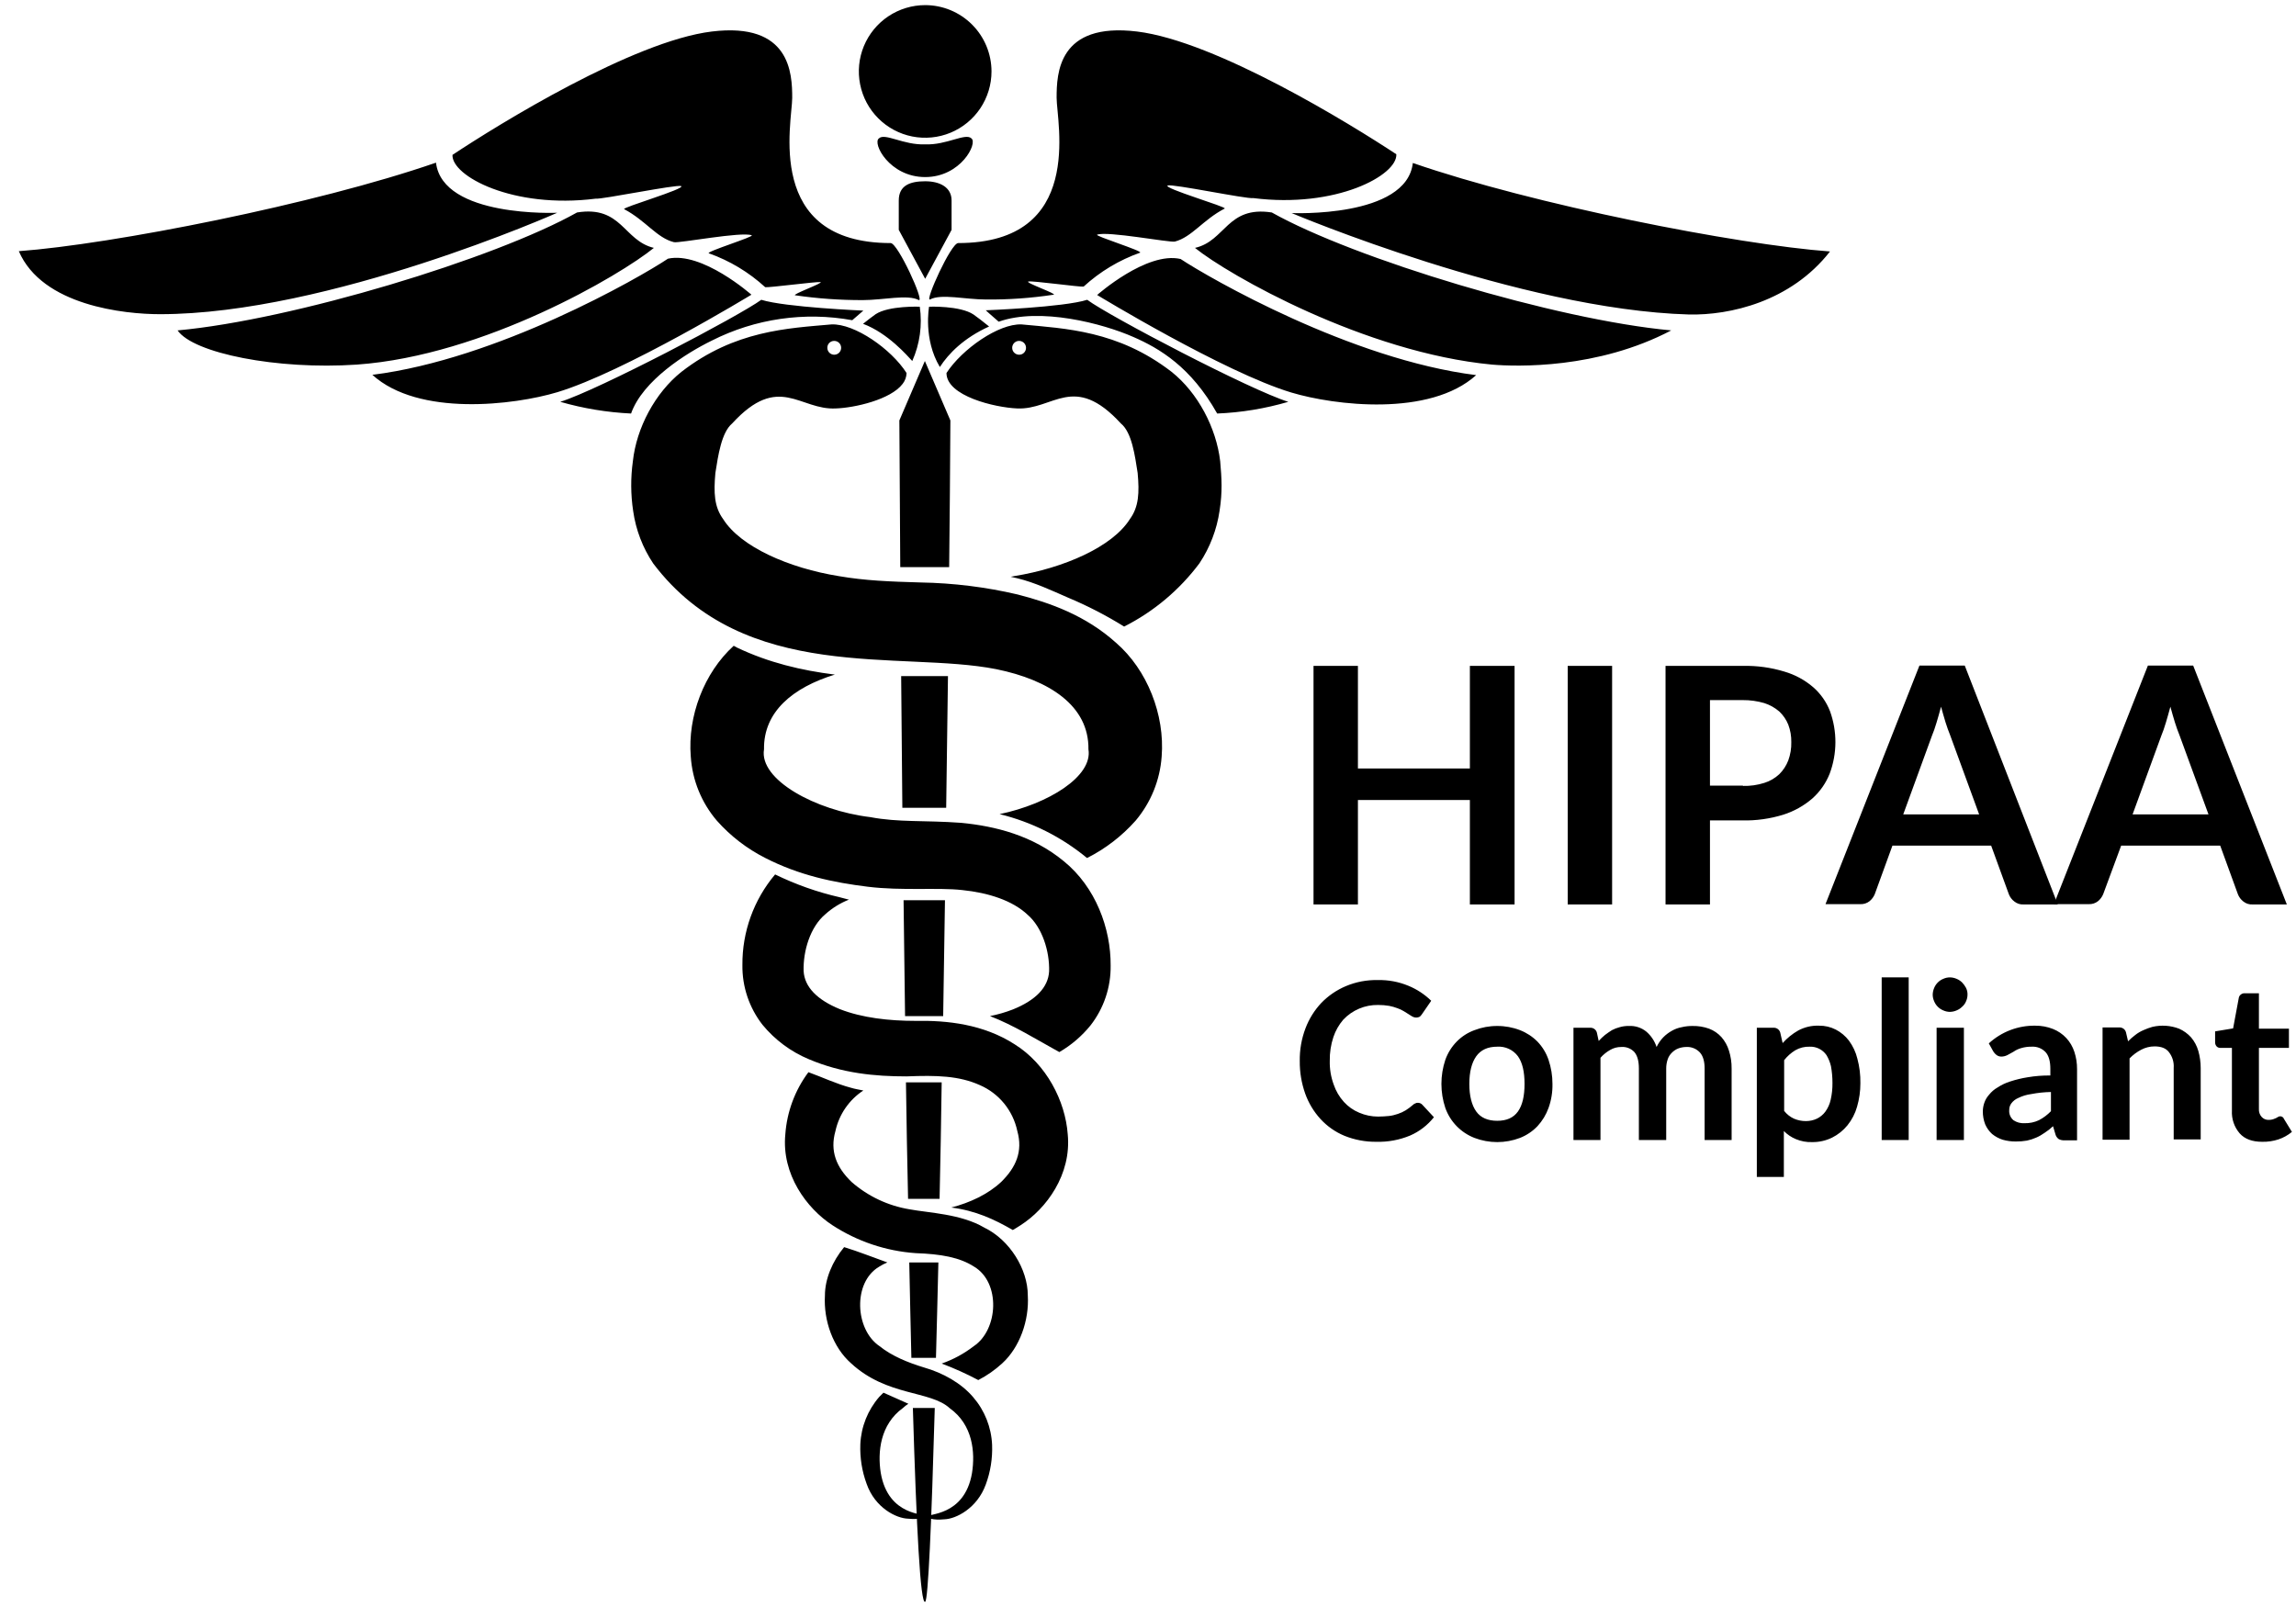 <svg width="100" height="70" viewBox="0 0 100 70" fill="none" xmlns="http://www.w3.org/2000/svg">
<g clip-path="url(#clip0_995_8869)">
<path d="M24.27 9.268C24.27 9.268 14.323 13.686 6.964 13.686C5.434 13.686 1.84 13.32 0.82 10.941C4.885 10.641 13.748 8.902 18.989 7.085C19.277 9.491 24.27 9.268 24.27 9.268ZM25.132 9.255C21.551 11.268 12.754 13.935 7.735 14.392C8.415 15.386 12.075 16.117 15.538 15.882C21.093 15.49 27.041 11.974 28.479 10.798C27.158 10.484 27.08 8.942 25.132 9.255ZM29.093 11.268C27.838 12.105 21.669 15.647 16.218 16.327C18.231 18.157 22.401 17.647 24.27 17.085C27.185 16.209 32.727 12.837 32.727 12.837C32.727 12.837 30.583 10.941 29.093 11.268ZM33.158 13.059C32.191 13.765 26.047 16.993 24.401 17.503C25.405 17.792 26.441 17.963 27.485 18.013C27.995 16.575 29.877 15.386 31.001 14.837C32.889 13.881 35.037 13.569 37.119 13.948C37.419 13.686 37.602 13.53 37.602 13.53C37.602 13.53 34.204 13.386 33.158 13.059ZM38.138 13.686C37.994 13.791 37.798 13.935 37.589 14.105C38.674 14.51 39.524 15.503 39.733 15.725C40.063 14.983 40.176 14.163 40.06 13.36C40.06 13.36 38.713 13.307 38.138 13.686ZM38.792 10.588C33.263 10.588 34.504 5.321 34.504 4.262C34.504 3.203 34.426 0.955 31.001 1.373C27.577 1.792 21.721 5.412 19.708 6.746C19.656 7.661 22.335 9.111 25.943 8.654C26.204 8.693 29.459 8.027 29.668 8.105C29.877 8.223 27.054 9.046 27.185 9.111C28.126 9.608 28.609 10.366 29.354 10.549C29.577 10.601 32.308 10.079 32.74 10.249C32.884 10.301 30.727 10.967 30.871 11.033C31.781 11.355 32.616 11.858 33.328 12.51C33.485 12.536 35.563 12.262 35.733 12.288C35.903 12.314 34.452 12.837 34.635 12.863C35.613 13.006 36.601 13.076 37.589 13.072C38.465 13.072 39.537 12.811 40.02 13.072C40.269 13.137 39.105 10.588 38.792 10.588ZM79.704 10.954C75.639 10.654 66.777 8.915 61.535 7.099C61.261 9.504 56.255 9.281 56.255 9.281C56.255 9.281 66.202 13.49 73.561 13.699C75.325 13.739 77.992 13.15 79.704 10.954ZM72.789 14.392C67.77 13.935 58.973 11.268 55.392 9.255C53.444 8.955 53.379 10.497 52.046 10.798C53.497 11.974 59.444 15.359 64.986 15.882C66.058 15.974 69.587 16.078 72.789 14.392ZM47.785 12.85C47.785 12.85 53.327 16.222 56.242 17.098C58.111 17.66 62.267 18.17 64.293 16.34C58.843 15.66 52.686 12.118 51.418 11.281C49.941 10.941 47.785 12.85 47.785 12.85ZM42.935 13.516C42.935 13.516 43.144 13.713 43.497 14.013C45.301 13.373 48.033 14.091 49.366 14.68C50.503 15.176 51.876 15.987 53.013 18.013C54.062 17.97 55.103 17.799 56.111 17.503C54.464 16.993 48.321 13.778 47.353 13.059C46.321 13.386 42.935 13.516 42.935 13.516ZM40.465 13.36C40.465 13.36 40.203 14.771 40.935 15.987C41.314 15.399 41.981 14.719 43.079 14.222C42.804 14 42.569 13.817 42.399 13.699C41.811 13.307 40.465 13.36 40.465 13.36ZM49.523 1.373C46.085 0.955 46.02 3.203 46.02 4.262C46.02 5.321 47.262 10.588 41.733 10.588C41.419 10.588 40.269 13.137 40.504 13.046C40.988 12.784 42.059 13.046 42.935 13.046C43.924 13.056 44.912 12.986 45.889 12.837C46.072 12.811 44.608 12.301 44.791 12.262C44.974 12.222 47.039 12.51 47.196 12.484C47.908 11.831 48.744 11.329 49.654 11.007C49.811 10.941 47.654 10.275 47.785 10.223C48.216 10.053 50.948 10.575 51.17 10.523C51.915 10.327 52.399 9.569 53.34 9.085C53.47 9.02 50.634 8.196 50.856 8.079C51.065 8 54.32 8.68 54.581 8.628C58.189 9.085 60.869 7.634 60.816 6.719C58.816 5.399 52.961 1.792 49.523 1.373ZM42.674 47.266C43.086 47.444 43.45 47.719 43.734 48.067C44.018 48.415 44.215 48.826 44.308 49.266C44.556 50.154 44.255 50.847 43.602 51.488C43.027 52.024 42.242 52.39 41.432 52.599C42.478 52.73 43.301 53.109 44.112 53.579C44.229 53.514 44.347 53.435 44.451 53.37C45.575 52.651 46.673 51.161 46.504 49.41C46.399 47.959 45.575 46.351 44.19 45.488C42.831 44.612 41.249 44.443 39.877 44.469C38.726 44.469 37.55 44.338 36.583 43.959C35.589 43.554 35.04 42.992 35.001 42.299C34.975 41.423 35.289 40.377 35.942 39.828C36.245 39.554 36.595 39.337 36.975 39.188C36.844 39.149 36.7 39.123 36.57 39.083C35.598 38.861 34.655 38.527 33.759 38.09C32.828 39.193 32.323 40.594 32.335 42.037C32.322 42.979 32.631 43.896 33.21 44.639C33.752 45.298 34.448 45.815 35.236 46.142C36.687 46.756 38.112 46.887 39.484 46.887C40.805 46.834 41.772 46.861 42.674 47.266ZM42.386 60.86C41.863 60.245 41.066 59.801 40.243 59.566C39.55 59.356 38.844 59.069 38.308 58.638C37.236 57.919 37.132 55.853 38.295 55.174C38.407 55.102 38.525 55.041 38.648 54.991C38.02 54.769 37.406 54.52 36.766 54.324C36.256 54.938 35.929 55.71 35.929 56.429C35.864 57.527 36.282 58.69 37.066 59.383C38.635 60.834 40.517 60.559 41.367 61.343C42.373 62.062 42.478 63.265 42.334 64.167C42.007 66.088 40.334 65.918 40.413 66.062C40.373 66.114 40.608 66.232 41.131 66.18C41.628 66.166 42.556 65.709 42.935 64.663C43.139 64.112 43.232 63.526 43.21 62.938C43.177 62.172 42.887 61.44 42.386 60.86ZM38.36 64.154C38.217 63.252 38.334 62.049 39.328 61.33C39.4 61.262 39.479 61.201 39.563 61.147C39.197 60.99 38.844 60.821 38.478 60.664L38.295 60.847C37.795 61.422 37.504 62.15 37.471 62.912C37.449 63.499 37.542 64.086 37.746 64.637C38.112 65.683 39.04 66.14 39.55 66.153C40.073 66.206 40.308 66.088 40.269 66.036C40.36 65.918 38.687 66.088 38.36 64.154ZM44.765 56.429C44.765 55.291 43.981 54.011 42.87 53.474C41.85 52.873 40.452 52.834 39.615 52.677C38.68 52.523 37.806 52.111 37.092 51.488C36.426 50.847 36.138 50.141 36.387 49.266C36.546 48.541 36.982 47.908 37.602 47.501C37.419 47.462 37.236 47.436 37.066 47.383C36.426 47.214 35.825 46.926 35.21 46.704C34.623 47.491 34.274 48.43 34.204 49.41C34.034 51.148 35.132 52.638 36.256 53.37C37.34 54.076 38.586 54.495 39.877 54.586C40.988 54.625 41.798 54.769 42.425 55.174C43.589 55.867 43.484 57.919 42.412 58.638C41.99 58.964 41.518 59.22 41.014 59.396C41.56 59.601 42.093 59.841 42.608 60.115C42.988 59.919 43.34 59.672 43.654 59.383C44.412 58.69 44.831 57.514 44.765 56.429ZM46.334 37.515C44.974 36.391 43.353 35.986 41.863 35.842C40.256 35.724 39.145 35.829 37.903 35.593C35.511 35.306 33.053 33.959 33.276 32.639C33.249 31.005 34.531 29.947 36.361 29.385C34.897 29.202 33.472 28.862 32.099 28.208C32.05 28.185 32.002 28.159 31.956 28.13C30.662 29.306 29.943 31.201 30.086 32.953C30.153 33.984 30.552 34.965 31.224 35.75C31.817 36.418 32.531 36.968 33.328 37.371C34.805 38.129 36.308 38.443 37.798 38.626C39.288 38.809 40.844 38.652 41.903 38.77C43.053 38.887 44.099 39.227 44.752 39.842C45.392 40.39 45.719 41.436 45.693 42.312C45.654 43.005 45.118 43.567 44.112 43.972C43.79 44.097 43.457 44.193 43.118 44.26C44.164 44.665 45.118 45.266 46.138 45.828C46.658 45.526 47.119 45.132 47.497 44.665C48.076 43.922 48.385 43.005 48.373 42.063C48.386 40.443 47.719 38.639 46.334 37.515ZM40.282 15.725L39.171 18.314C39.184 20.352 39.197 22.496 39.21 24.705H41.34C41.367 22.496 41.38 20.352 41.393 18.314L40.282 15.725ZM40.295 12.144L41.445 10.013V8.732C41.445 8.157 40.935 7.896 40.295 7.896C39.654 7.896 39.145 8.066 39.145 8.732V10.013L40.295 12.144ZM39.249 29.45C39.262 31.345 39.288 33.267 39.301 35.188H41.21C41.236 33.267 41.262 31.345 41.288 29.45H39.249ZM39.354 39.214C39.38 40.913 39.393 42.599 39.419 44.26H41.079C41.105 42.599 41.131 40.913 41.157 39.214H39.354ZM40.922 52.22C40.962 50.586 40.988 48.887 41.014 47.148H39.458C39.484 48.887 39.511 50.586 39.55 52.22H40.922ZM40.765 59.147C40.805 57.84 40.831 56.455 40.87 54.991H39.602C39.628 56.455 39.667 57.84 39.694 59.147H40.765ZM39.759 61.33C39.916 66.572 40.086 69.892 40.295 69.774C40.425 69.696 40.569 66.415 40.713 61.33H39.759ZM40.295 0.223C39.724 0.223 39.165 0.393 38.69 0.71C38.215 1.027 37.845 1.479 37.626 2.006C37.407 2.534 37.35 3.115 37.462 3.675C37.573 4.236 37.848 4.75 38.252 5.154C38.656 5.558 39.171 5.834 39.731 5.945C40.292 6.056 40.873 5.999 41.4 5.781C41.928 5.562 42.379 5.192 42.697 4.717C43.014 4.242 43.184 3.683 43.184 3.112C43.183 2.346 42.879 1.611 42.337 1.07C41.795 0.528 41.061 0.223 40.295 0.223ZM40.295 6.288C39.354 6.327 38.543 5.778 38.282 6.027C37.981 6.236 38.739 7.713 40.295 7.713C41.85 7.713 42.595 6.236 42.308 6.027C42.046 5.778 41.223 6.327 40.295 6.288ZM50.595 32.953C50.522 33.983 50.124 34.962 49.458 35.75C48.864 36.418 48.15 36.968 47.353 37.371H47.34C46.233 36.456 44.932 35.803 43.536 35.463C45.667 35.018 47.602 33.816 47.406 32.639C47.432 30.744 45.706 29.62 43.393 29.149C39.236 28.326 32.439 29.816 28.453 24.548C27.992 23.861 27.693 23.08 27.577 22.261C27.468 21.542 27.464 20.811 27.564 20.091C27.721 18.64 28.531 17.111 29.681 16.196C32.008 14.392 34.308 14.301 36.217 14.131C37.223 14.091 38.818 15.203 39.484 16.248C39.48 16.419 39.42 16.584 39.315 16.719C38.792 17.412 37.21 17.765 36.413 17.791C34.831 17.882 33.929 16.222 31.89 18.444C31.42 18.836 31.276 19.856 31.158 20.601C31.08 21.464 31.106 22.078 31.498 22.614C32.256 23.816 34.347 24.744 36.543 25.097C37.681 25.293 38.752 25.333 40.099 25.372C41.521 25.396 42.936 25.571 44.321 25.895C45.745 26.261 47.288 26.81 48.608 27.999C49.967 29.175 50.739 31.136 50.595 32.953ZM36.034 15.15C36.034 15.21 36.051 15.268 36.084 15.317C36.117 15.367 36.164 15.405 36.219 15.428C36.274 15.451 36.335 15.457 36.393 15.445C36.451 15.434 36.505 15.405 36.547 15.363C36.589 15.321 36.618 15.267 36.629 15.209C36.641 15.151 36.635 15.09 36.612 15.035C36.589 14.98 36.551 14.933 36.501 14.9C36.452 14.867 36.394 14.85 36.334 14.85C36.295 14.849 36.255 14.856 36.218 14.871C36.182 14.886 36.148 14.908 36.12 14.936C36.092 14.964 36.07 14.998 36.055 15.034C36.04 15.071 36.033 15.111 36.034 15.15ZM53.117 22.248C52.998 23.066 52.699 23.847 52.242 24.535C51.376 25.695 50.253 26.639 48.961 27.293C48.185 26.811 47.372 26.391 46.53 26.038C45.811 25.725 45.066 25.372 44.308 25.189C44.216 25.163 44.112 25.15 44.02 25.123C44.072 25.11 44.125 25.11 44.164 25.097C46.347 24.744 48.451 23.816 49.209 22.614C49.601 22.078 49.628 21.464 49.549 20.601C49.431 19.856 49.301 18.836 48.817 18.444C46.765 16.209 45.876 17.869 44.295 17.791C43.34 17.751 41.223 17.255 41.223 16.248C41.903 15.203 43.497 14.091 44.491 14.131C46.399 14.314 48.686 14.392 51.026 16.196C52.176 17.111 52.974 18.64 53.144 20.091C53.209 20.836 53.248 21.411 53.117 22.248ZM44.687 15.15C44.687 15.091 44.669 15.033 44.636 14.983C44.603 14.934 44.556 14.895 44.501 14.873C44.446 14.85 44.386 14.844 44.327 14.855C44.269 14.867 44.215 14.896 44.173 14.938C44.131 14.98 44.103 15.033 44.091 15.092C44.08 15.15 44.086 15.21 44.108 15.265C44.131 15.32 44.17 15.367 44.219 15.4C44.269 15.433 44.327 15.451 44.386 15.451C44.426 15.452 44.465 15.444 44.502 15.43C44.539 15.415 44.572 15.393 44.6 15.364C44.628 15.336 44.65 15.303 44.665 15.266C44.68 15.229 44.687 15.19 44.687 15.15ZM65.966 29.006V39.397H64.019V34.848H59.143V39.397H57.209V29.006H59.143V33.476H64.019V29.006H65.966ZM70.214 39.397H68.28V29.006H70.214V39.397ZM75.913 29.006C76.524 28.992 77.133 29.076 77.717 29.254C78.179 29.389 78.607 29.62 78.972 29.934C79.297 30.218 79.548 30.577 79.704 30.979C80.022 31.858 80.018 32.822 79.691 33.698C79.526 34.114 79.267 34.486 78.933 34.783C78.562 35.102 78.131 35.342 77.665 35.489C77.09 35.666 76.489 35.75 75.887 35.737H74.476V39.397H72.541V29.006H75.913ZM75.913 34.234C76.228 34.242 76.541 34.198 76.841 34.103C77.085 34.028 77.308 33.898 77.495 33.724C77.667 33.554 77.8 33.349 77.887 33.123C77.98 32.868 78.025 32.597 78.018 32.326C78.023 32.067 77.979 31.809 77.887 31.567C77.8 31.349 77.666 31.153 77.495 30.992C77.304 30.827 77.082 30.703 76.841 30.626C76.536 30.537 76.219 30.493 75.9 30.496H74.476V34.221H75.913V34.234ZM89.625 39.397H88.135C87.988 39.406 87.843 39.359 87.73 39.266C87.624 39.186 87.542 39.077 87.494 38.953L86.723 36.835H82.423L81.652 38.953C81.603 39.069 81.527 39.172 81.429 39.253C81.315 39.345 81.171 39.391 81.024 39.384H79.508L83.599 28.992H85.573L89.625 39.397ZM86.2 35.476L84.932 32.012C84.867 31.855 84.802 31.672 84.736 31.463C84.671 31.254 84.606 31.018 84.54 30.783C84.475 31.032 84.41 31.254 84.344 31.476C84.279 31.698 84.213 31.881 84.148 32.038L82.893 35.476H86.2Z" fill="black"/>
<path d="M99.601 39.397H98.111C97.964 39.406 97.819 39.36 97.705 39.267C97.599 39.186 97.518 39.077 97.47 38.953L96.699 36.835H92.385L91.601 38.953C91.552 39.069 91.476 39.173 91.379 39.253C91.264 39.345 91.12 39.391 90.974 39.384H89.457L93.549 28.993H95.522L99.601 39.397ZM96.189 35.476L94.921 32.012C94.856 31.855 94.79 31.672 94.725 31.463C94.66 31.254 94.594 31.019 94.529 30.783C94.464 31.032 94.398 31.254 94.333 31.476C94.268 31.698 94.202 31.881 94.137 32.038L92.882 35.476H96.189ZM61.76 48.037C61.829 48.038 61.895 48.066 61.943 48.116L62.453 48.665C62.179 49.011 61.825 49.285 61.42 49.462C60.953 49.657 60.449 49.75 59.943 49.736C59.469 49.741 58.998 49.652 58.557 49.475C58.16 49.31 57.803 49.06 57.512 48.743C57.218 48.421 56.991 48.043 56.845 47.632C56.685 47.179 56.605 46.701 56.61 46.22C56.602 45.734 56.686 45.25 56.858 44.796C57.013 44.383 57.249 44.005 57.551 43.684C57.855 43.371 58.22 43.122 58.623 42.953C59.061 42.77 59.533 42.68 60.008 42.691C60.465 42.68 60.919 42.765 61.342 42.94C61.712 43.092 62.049 43.314 62.335 43.593L61.93 44.181C61.903 44.219 61.873 44.254 61.838 44.286C61.79 44.312 61.736 44.325 61.681 44.325C61.627 44.325 61.573 44.312 61.525 44.286C61.472 44.26 61.42 44.22 61.355 44.181C61.289 44.142 61.224 44.103 61.146 44.05C61.059 43.997 60.967 43.953 60.871 43.92C60.753 43.874 60.63 43.839 60.505 43.815C60.345 43.788 60.184 43.775 60.022 43.776C59.738 43.771 59.457 43.825 59.196 43.936C58.934 44.046 58.699 44.21 58.505 44.416C58.313 44.639 58.167 44.896 58.074 45.175C57.964 45.508 57.911 45.857 57.917 46.207C57.908 46.559 57.966 46.909 58.087 47.24C58.181 47.52 58.333 47.779 58.531 47.998C58.716 48.202 58.944 48.363 59.198 48.468C59.458 48.58 59.738 48.638 60.022 48.638C60.191 48.638 60.348 48.625 60.492 48.612C60.626 48.597 60.758 48.566 60.884 48.521C61.003 48.482 61.117 48.429 61.224 48.364C61.335 48.294 61.44 48.215 61.538 48.129C61.567 48.099 61.603 48.077 61.642 48.063C61.678 48.042 61.719 48.033 61.76 48.037ZM65.211 44.691C65.55 44.689 65.888 44.751 66.204 44.874C66.489 44.985 66.747 45.154 66.962 45.371C67.18 45.598 67.345 45.87 67.446 46.168C67.559 46.505 67.617 46.858 67.616 47.214C67.623 47.57 67.566 47.924 67.446 48.259C67.34 48.555 67.175 48.826 66.962 49.057C66.749 49.279 66.49 49.453 66.204 49.566C65.564 49.81 64.857 49.81 64.217 49.566C63.927 49.453 63.664 49.279 63.446 49.057C63.224 48.83 63.055 48.558 62.949 48.259C62.723 47.581 62.723 46.847 62.949 46.168C63.055 45.869 63.224 45.597 63.446 45.371C63.663 45.149 63.926 44.98 64.217 44.874C64.534 44.751 64.871 44.689 65.211 44.691ZM65.211 48.821C65.616 48.821 65.916 48.691 66.113 48.416C66.309 48.142 66.4 47.736 66.4 47.214C66.4 46.691 66.309 46.286 66.113 46.011C66.009 45.871 65.873 45.76 65.715 45.687C65.557 45.614 65.384 45.582 65.211 45.593C64.792 45.593 64.492 45.737 64.296 46.011C64.1 46.286 63.995 46.691 63.995 47.214C63.995 47.736 64.1 48.142 64.296 48.416C64.492 48.691 64.805 48.821 65.211 48.821ZM68.531 49.658V44.769H69.25C69.316 44.763 69.383 44.781 69.438 44.819C69.493 44.858 69.533 44.914 69.55 44.979L69.629 45.344C69.714 45.251 69.805 45.163 69.903 45.083C70.008 45.005 70.099 44.939 70.204 44.874C70.311 44.817 70.426 44.773 70.544 44.743C70.675 44.705 70.812 44.687 70.949 44.691C71.224 44.676 71.494 44.765 71.707 44.939C71.913 45.117 72.066 45.348 72.151 45.606C72.224 45.452 72.321 45.311 72.439 45.188C72.55 45.074 72.678 44.977 72.818 44.9C72.951 44.823 73.097 44.77 73.249 44.743C73.403 44.706 73.561 44.689 73.72 44.691C73.965 44.686 74.208 44.726 74.439 44.809C74.644 44.887 74.827 45.012 74.975 45.175C75.124 45.345 75.236 45.546 75.302 45.763C75.383 46.016 75.422 46.281 75.419 46.547V49.658H74.243V46.547C74.243 46.233 74.177 45.998 74.034 45.841C73.957 45.76 73.864 45.696 73.76 45.656C73.656 45.615 73.544 45.598 73.432 45.606C73.316 45.608 73.201 45.63 73.093 45.671C72.989 45.712 72.895 45.775 72.818 45.854C72.735 45.934 72.672 46.033 72.635 46.142C72.591 46.272 72.569 46.409 72.57 46.547V49.658H71.38V46.547C71.38 46.22 71.315 45.985 71.184 45.828C71.111 45.75 71.022 45.689 70.922 45.651C70.823 45.612 70.716 45.597 70.609 45.606C70.439 45.604 70.272 45.65 70.125 45.737C69.968 45.826 69.827 45.941 69.707 46.077V49.658H68.531ZM77.641 45.436C77.837 45.218 78.066 45.032 78.321 44.887C78.598 44.739 78.909 44.666 79.223 44.678C79.477 44.674 79.728 44.732 79.955 44.848C80.18 44.964 80.377 45.129 80.53 45.331C80.703 45.566 80.828 45.833 80.896 46.116C80.99 46.465 81.034 46.826 81.027 47.188C81.028 47.532 80.979 47.876 80.883 48.207C80.8 48.503 80.657 48.779 80.465 49.017C80.283 49.241 80.055 49.424 79.798 49.553C79.526 49.687 79.225 49.754 78.922 49.749C78.68 49.758 78.439 49.713 78.216 49.619C78.02 49.538 77.842 49.418 77.694 49.266V51.266H76.517V44.769H77.236C77.303 44.763 77.369 44.781 77.424 44.819C77.479 44.858 77.519 44.914 77.537 44.979L77.641 45.436ZM77.707 48.39C77.821 48.536 77.969 48.653 78.138 48.73C78.299 48.798 78.472 48.834 78.648 48.834C78.815 48.835 78.98 48.8 79.131 48.73C79.275 48.66 79.401 48.557 79.497 48.429C79.611 48.273 79.692 48.095 79.733 47.907C79.788 47.666 79.814 47.421 79.811 47.175C79.812 46.929 79.79 46.684 79.746 46.443C79.706 46.272 79.64 46.109 79.55 45.959C79.468 45.841 79.359 45.746 79.231 45.682C79.103 45.618 78.961 45.587 78.818 45.593C78.598 45.586 78.381 45.64 78.19 45.75C78.005 45.864 77.841 46.01 77.707 46.181V48.39ZM83.131 42.574V49.658H81.955V42.574H83.131ZM85.693 43.332C85.692 43.431 85.669 43.529 85.628 43.619C85.591 43.71 85.533 43.791 85.458 43.854C85.39 43.921 85.31 43.975 85.222 44.011C85.128 44.053 85.025 44.075 84.922 44.077C84.822 44.075 84.725 44.053 84.634 44.011C84.546 43.975 84.466 43.922 84.399 43.854C84.332 43.787 84.278 43.707 84.242 43.619C84.201 43.529 84.178 43.431 84.177 43.332C84.178 43.228 84.201 43.126 84.242 43.031C84.278 42.943 84.332 42.863 84.399 42.796C84.466 42.728 84.546 42.675 84.634 42.639C84.725 42.597 84.822 42.575 84.922 42.574C85.025 42.575 85.128 42.597 85.222 42.639C85.31 42.675 85.39 42.729 85.458 42.796C85.525 42.866 85.582 42.945 85.628 43.031C85.674 43.124 85.697 43.227 85.693 43.332ZM85.536 44.769V49.658H84.347V44.769H85.536ZM86.621 45.449C87.173 44.942 87.898 44.666 88.647 44.678C88.911 44.676 89.173 44.725 89.418 44.822C89.636 44.909 89.833 45.043 89.993 45.214C90.153 45.386 90.273 45.592 90.346 45.815C90.427 46.06 90.466 46.316 90.464 46.573V49.671H89.928C89.838 49.678 89.747 49.66 89.667 49.619C89.596 49.568 89.545 49.494 89.523 49.41L89.418 49.057C89.306 49.164 89.183 49.261 89.052 49.344C88.938 49.426 88.815 49.497 88.686 49.553C88.556 49.611 88.42 49.654 88.281 49.684C88.121 49.712 87.96 49.725 87.797 49.723C87.603 49.725 87.409 49.698 87.222 49.645C87.056 49.591 86.901 49.507 86.765 49.397C86.636 49.28 86.534 49.137 86.464 48.978C86.393 48.795 86.358 48.6 86.36 48.403C86.362 48.279 86.384 48.155 86.425 48.037C86.47 47.906 86.541 47.786 86.634 47.684C86.735 47.557 86.859 47.45 87 47.371C87.17 47.258 87.355 47.17 87.549 47.109C87.797 47.028 88.05 46.967 88.307 46.926C88.635 46.87 88.968 46.844 89.301 46.848V46.56C89.301 46.233 89.235 45.985 89.091 45.828C89.014 45.748 88.921 45.685 88.817 45.644C88.713 45.604 88.602 45.586 88.49 45.593C88.331 45.59 88.172 45.612 88.02 45.658C87.903 45.692 87.792 45.745 87.693 45.815C87.601 45.867 87.51 45.92 87.431 45.959C87.35 46 87.261 46.023 87.17 46.024C87.095 46.025 87.022 46.002 86.961 45.959C86.903 45.916 86.855 45.863 86.817 45.802L86.621 45.449ZM89.327 47.567C89.037 47.572 88.748 47.603 88.464 47.658C88.269 47.683 88.079 47.741 87.902 47.828C87.782 47.878 87.678 47.959 87.601 48.063C87.54 48.147 87.508 48.248 87.51 48.351C87.503 48.434 87.515 48.518 87.547 48.595C87.579 48.673 87.629 48.741 87.693 48.795C87.835 48.891 88.005 48.937 88.177 48.926C88.393 48.932 88.608 48.887 88.804 48.795C88.998 48.694 89.175 48.561 89.327 48.403V47.567ZM92.686 45.358C92.784 45.259 92.889 45.167 93 45.083C93.108 44.998 93.226 44.928 93.353 44.874C93.48 44.816 93.611 44.768 93.745 44.73C94.132 44.64 94.537 44.667 94.908 44.809C95.107 44.897 95.285 45.026 95.431 45.188C95.576 45.359 95.683 45.56 95.745 45.776C95.814 46.018 95.849 46.269 95.849 46.521V49.632H94.673V46.521C94.692 46.272 94.618 46.025 94.464 45.828C94.333 45.658 94.124 45.58 93.836 45.58C93.636 45.581 93.439 45.63 93.261 45.724C93.072 45.822 92.9 45.95 92.751 46.103V49.645H91.575V44.756H92.294C92.361 44.75 92.427 44.768 92.482 44.806C92.537 44.844 92.577 44.901 92.594 44.965L92.686 45.358ZM98.529 49.736C98.097 49.736 97.771 49.619 97.548 49.37C97.311 49.096 97.189 48.74 97.209 48.377V45.645H96.699C96.67 45.645 96.641 45.64 96.614 45.629C96.587 45.617 96.562 45.601 96.542 45.58C96.498 45.529 96.474 45.464 96.477 45.397V44.926L97.261 44.796L97.509 43.462C97.52 43.404 97.553 43.353 97.601 43.319C97.649 43.28 97.709 43.261 97.771 43.266H98.385V44.809H99.692V45.645H98.385V48.299C98.38 48.362 98.388 48.426 98.408 48.487C98.428 48.547 98.46 48.603 98.503 48.651C98.542 48.695 98.59 48.73 98.645 48.753C98.699 48.775 98.758 48.785 98.816 48.782C98.878 48.782 98.94 48.773 98.999 48.756C99.044 48.741 99.087 48.724 99.13 48.704C99.162 48.689 99.193 48.672 99.222 48.651C99.249 48.634 99.281 48.625 99.313 48.625C99.345 48.625 99.377 48.634 99.404 48.651C99.42 48.66 99.434 48.671 99.445 48.684C99.456 48.698 99.465 48.713 99.47 48.73L99.823 49.305C99.648 49.449 99.449 49.56 99.235 49.632C99.007 49.706 98.768 49.741 98.529 49.736Z" fill="black"/>
</g>
<defs>
<clipPath id="clip0_995_8869">
<rect width="99" height="69.554" fill="white" transform="translate(0.82 0.223)"/>
</clipPath>
</defs>
</svg>

